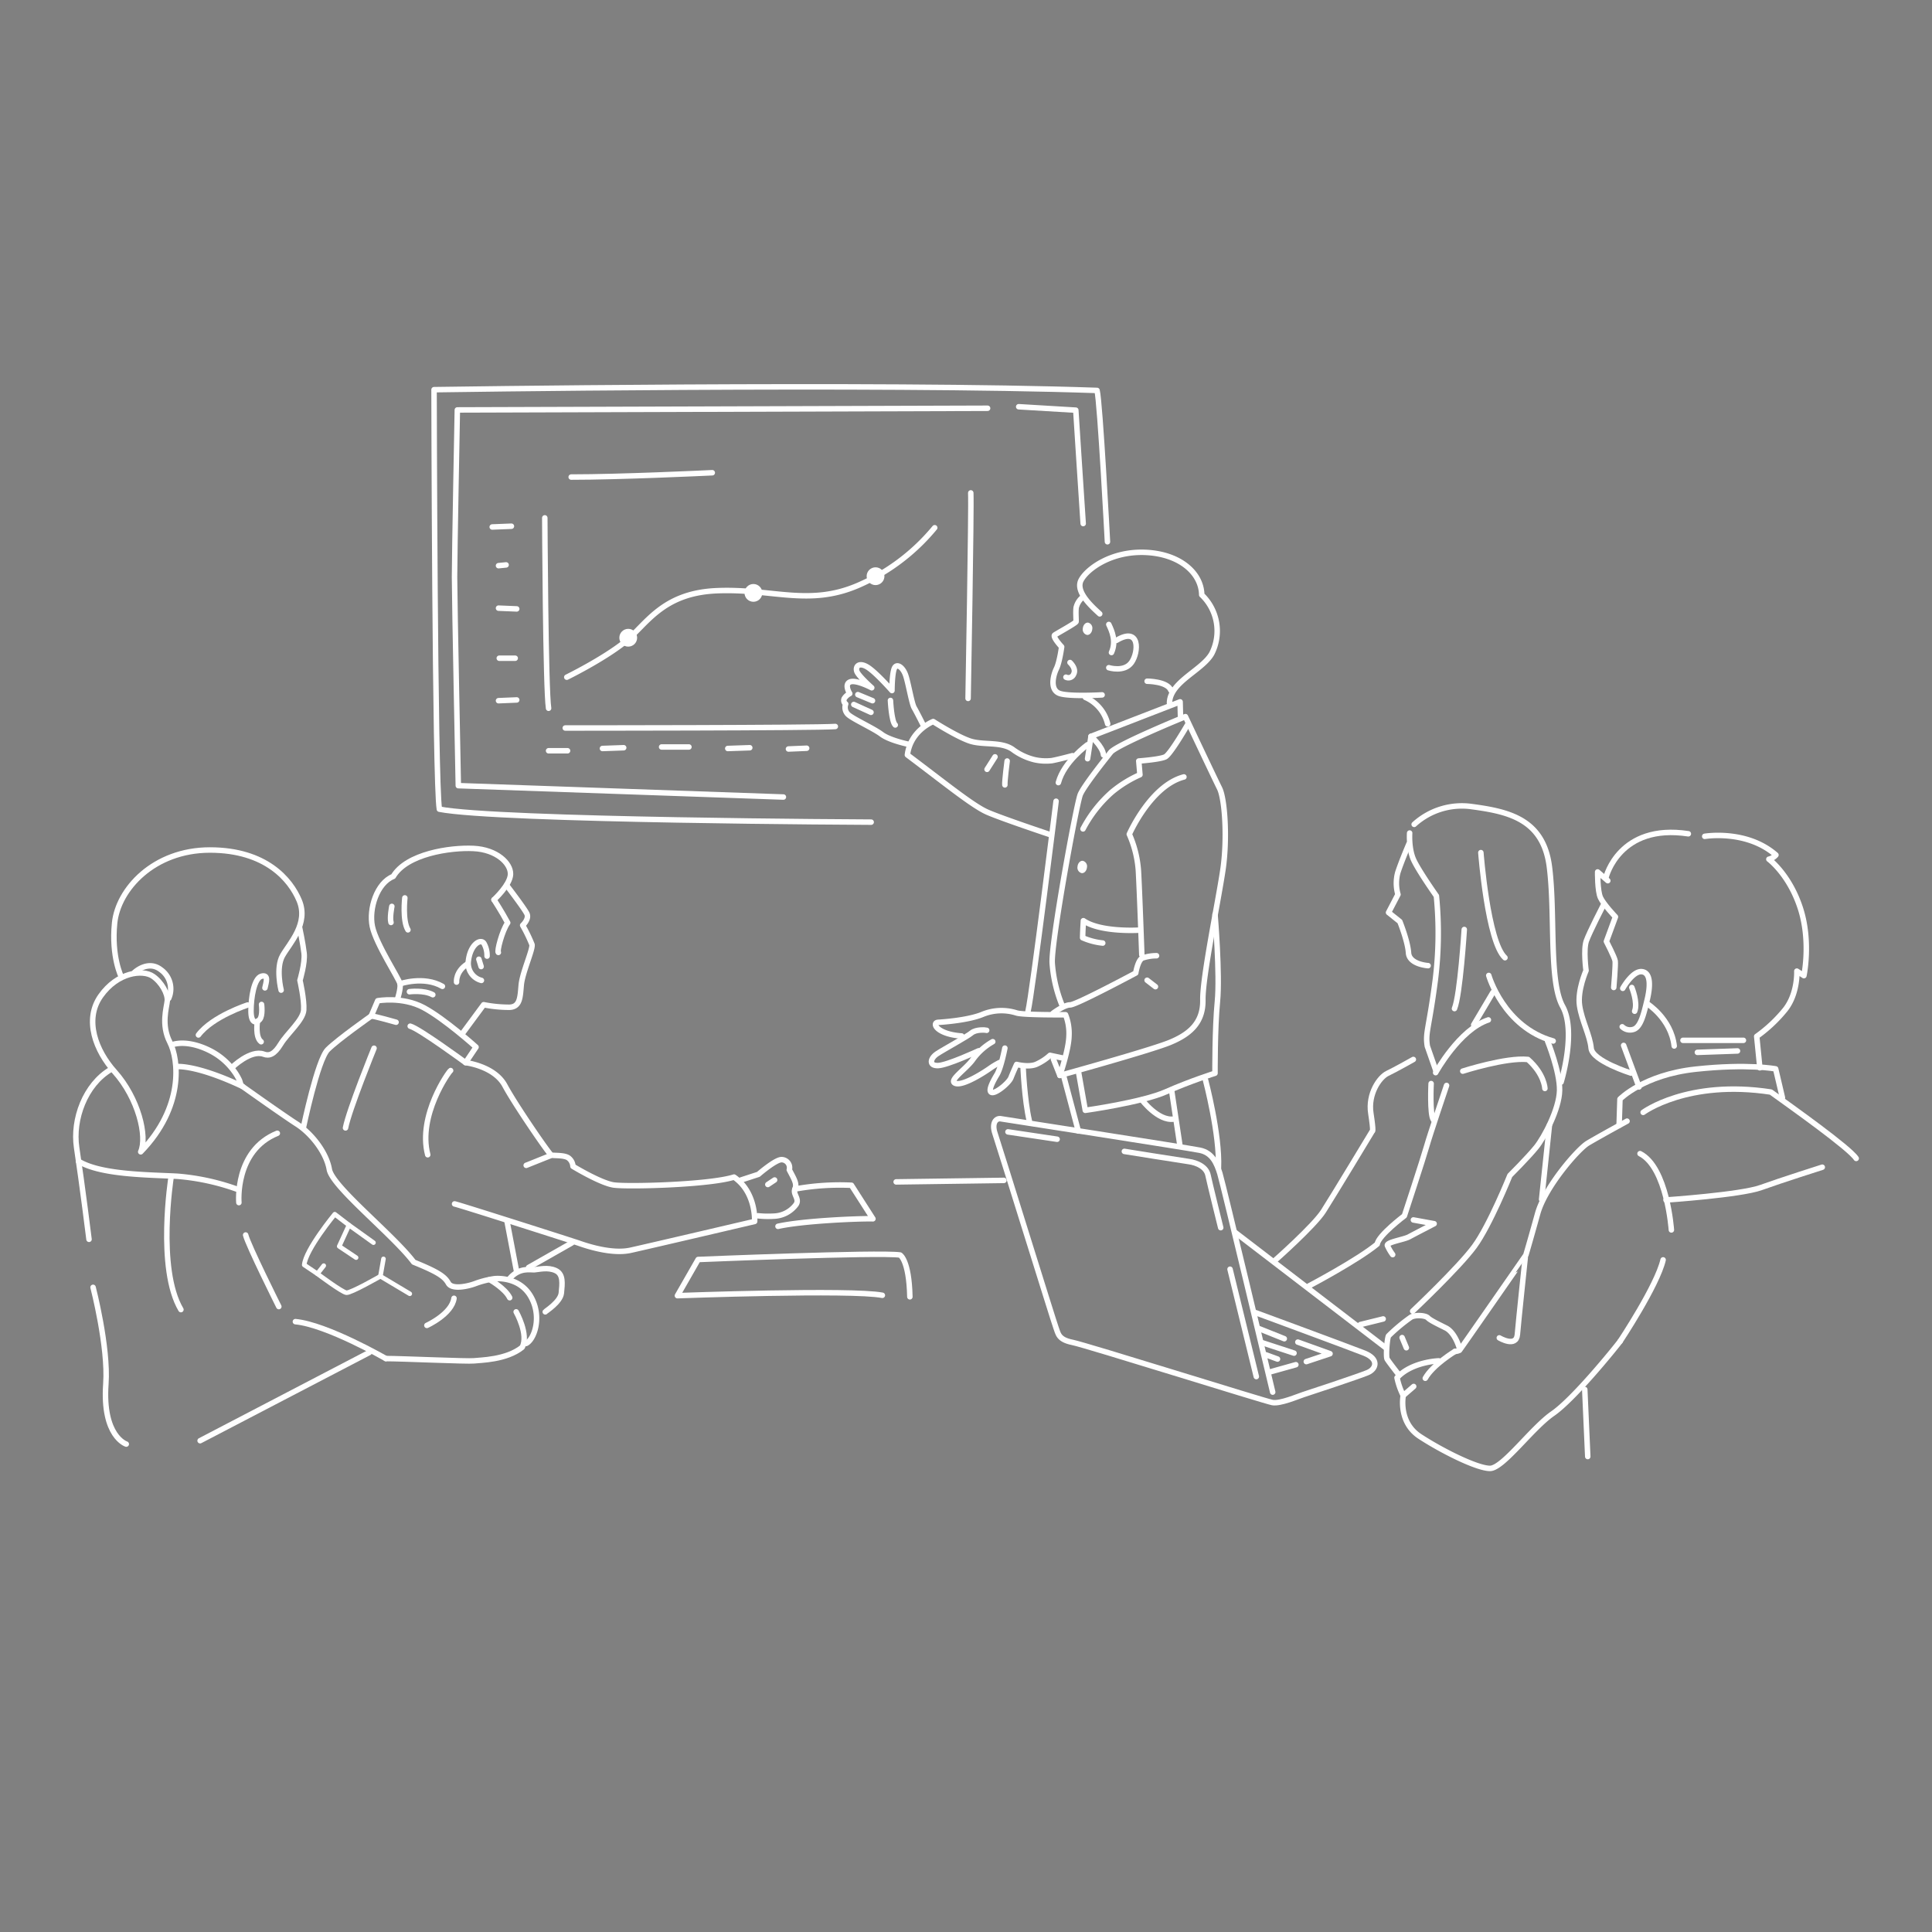 <svg xmlns="http://www.w3.org/2000/svg" xmlns:xlink="http://www.w3.org/1999/xlink" width="600" height="600" viewBox="0 0 600 600"><rect x="0" y="0" width="600" height="600" fill="#808080" stroke="none"/><defs><clipPath id="clip-path"><rect id="長方形_24823" data-name="長方形 24823" width="554.697" height="337.68" fill="none" stroke="#fff" stroke-width="1"/></clipPath></defs><g id="illust" transform="translate(-835 -1308)"><rect id="長方形_24804" data-name="長方形 24804" width="600" height="600" transform="translate(835 1308)" fill="none"/><g id="グループ_8920" data-name="グループ 8920" transform="translate(857.651 1427.244)"><g id="グループ_8919" data-name="グループ 8919" clip-path="url(#clip-path)"><path id="パス_6941" data-name="パス 6941" d="M297.212,63.06a5.85,5.85,0,0,0-1.649,2.867c-.2,1.491.04,3.966-.04,4.4s-5.83,3.582-6.616,4.132,2.142,3.682,2.142,3.682-.617,4.681-1.611,6.744c-1.149,2.385-2.041,6.724,1.021,7.745s13.154.432,13.154.432" transform="translate(16.005 3.5)" fill="none" stroke="#fff" stroke-linecap="round" stroke-linejoin="round" stroke-width="1.7"/><path id="パス_6942" data-name="パス 6942" d="M293.428,81.958s2.081,1.885,1.139,3.612a1.742,1.742,0,0,1-2.395.943" transform="translate(16.216 4.549)" fill="none" stroke="#fff" stroke-linecap="round" stroke-linejoin="round" stroke-width="1.7"/><path id="パス_6943" data-name="パス 6943" d="M302.436,68.643c-2.591-2.356-7.663-6.952-5.779-10.485s9.424-9.071,20.025-8.6S334,55.919,334.116,62.751a15.49,15.49,0,0,1,3.141,18.18c-2.906,5.261-13.035,8.794-13.154,15.391" transform="translate(16.442 2.749)" fill="none" stroke="#fff" stroke-linecap="round" stroke-linejoin="round" stroke-width="1.7"/><path id="パス_6944" data-name="パス 6944" d="M305.607,79.477c1.576-3.515.118-6.714-.824-8.716" transform="translate(16.916 3.927)" fill="none" stroke="#fff" stroke-linecap="round" stroke-linejoin="round" stroke-width="1.7"/><path id="パス_6945" data-name="パス 6945" d="M304.783,84s4.83,1.532,7.068-1.649,2.709-11.309-4.712-6.832" transform="translate(16.916 4.118)" fill="none" stroke="#fff" stroke-linecap="round" stroke-linejoin="round" stroke-width="1.7"/><path id="パス_6946" data-name="パス 6946" d="M316.054,87.463s6.321,0,7.382,2.827" transform="translate(17.541 4.854)" fill="none" stroke="#fff" stroke-linecap="round" stroke-linejoin="round" stroke-width="1.7"/><path id="パス_6947" data-name="パス 6947" d="M297.9,92.225a12.067,12.067,0,0,1,6.91,8.207" transform="translate(16.534 5.119)" fill="none" stroke="#fff" stroke-linecap="round" stroke-linejoin="round" stroke-width="1.7"/><path id="パス_6948" data-name="パス 6948" d="M327.337,98.239l-.118-4.712-27.682,10.72s3.652,3.18,3.887,5.771" transform="translate(16.624 5.191)" fill="none" stroke="#fff" stroke-linecap="round" stroke-linejoin="round" stroke-width="1.7"/><line id="線_945" data-name="線 945" x1="1.06" y2="6.949" transform="translate(315.102 109.437)" fill="none" stroke="#fff" stroke-linecap="round" stroke-linejoin="round" stroke-width="1.7"/><path id="パス_6949" data-name="パス 6949" d="M291.1,187.284a42.886,42.886,0,0,1-2.974-12.938c-.313-6.5,7.568-49.611,8.746-52.319s7.539-10.72,9.424-13.076S329.5,97.879,329.5,97.879s8.952,18.964,10.6,22.263,2.473,15.549,1.06,25.207-6.36,33.336-6.243,40.522-4.24,10.719-10.248,13.193-34.16,10.248-34.16,10.248l-2-5.065" transform="translate(15.991 5.432)" fill="none" stroke="#fff" stroke-linecap="round" stroke-linejoin="round" stroke-width="1.7"/><path id="パス_6950" data-name="パス 6950" d="M299.01,106.138s-7.3,5.182-9.07,11.779" transform="translate(16.092 5.891)" fill="none" stroke="#fff" stroke-linecap="round" stroke-linejoin="round" stroke-width="1.7"/><path id="パス_6951" data-name="パス 6951" d="M289.728,122.766s-7.3,59.132-8.716,65.257" transform="translate(15.596 6.814)" fill="none" stroke="#fff" stroke-linecap="round" stroke-linejoin="round" stroke-width="1.7"/><path id="パス_6952" data-name="パス 6952" d="M296.763,109.931s-4.44,1.192-6.36,1.532a16.172,16.172,0,0,1-5.436-.29,18.85,18.85,0,0,1-6.815-3.244c-3.651-2.474-9.188-1.178-13.311-2.591s-11.308-6.008-11.308-6.008-7.068,2.709-8.01,10.366c11.309,8.481,20.26,15.784,24.855,17.786s19.436,6.95,19.436,6.95" transform="translate(13.627 5.513)" fill="none" stroke="#fff" stroke-linecap="round" stroke-linejoin="round" stroke-width="1.7"/><line id="線_946" data-name="線 946" x1="2.474" y2="3.887" transform="translate(283.886 115.798)" fill="none" stroke="#fff" stroke-linecap="round" stroke-linejoin="round" stroke-width="1.7"/><path id="パス_6953" data-name="パス 6953" d="M274.912,110.936s-.824,6.36-.707,7.421" transform="translate(15.218 6.157)" fill="none" stroke="#fff" stroke-linecap="round" stroke-linejoin="round" stroke-width="1.7"/><path id="パス_6954" data-name="パス 6954" d="M251.509,101.4s-2.041-4.084-2.827-5.419-1.807-7.616-2.67-10.13S243.186,82,242.479,83.8s-.707,6.832-.707,6.832-5.182-5.89-7.774-7.381-3.613,0-3.141,1.413,4.633,5.1,4.633,5.1-4.868-2.591-6.753-1.806-.078,3.612-.078,3.612a4.384,4.384,0,0,0-1.728,1.571A1.381,1.381,0,0,0,227.4,94.8a3.016,3.016,0,0,0,.785,3.3c1.571,1.413,7.853,4.241,10.366,6.125s8.246,3.063,8.246,3.063" transform="translate(12.587 4.586)" fill="none" stroke="#fff" stroke-linecap="round" stroke-linejoin="round" stroke-width="1.7"/><path id="パス_6955" data-name="パス 6955" d="M240.538,93.118s.315,6.6,1.492,7.618" transform="translate(13.35 5.168)" fill="none" stroke="#fff" stroke-linecap="round" stroke-linejoin="round" stroke-width="1.7"/><line id="線_947" data-name="線 947" x2="4.554" y2="1.885" transform="translate(243.758 96.479)" fill="none" stroke="#fff" stroke-linecap="round" stroke-linejoin="round" stroke-width="1.7"/><line id="線_948" data-name="線 948" x2="5.34" y2="2.434" transform="translate(242.502 99.542)" fill="none" stroke="#fff" stroke-linecap="round" stroke-linejoin="round" stroke-width="1.7"/><path id="パス_6956" data-name="パス 6956" d="M292.417,204.511s2.71-7.892,2.827-12.133a15.832,15.832,0,0,0-1.06-6.714s-13.428.118-15.313-.589a15.5,15.5,0,0,0-10.483.471c-4.241,1.767-11.779,2.356-13.783,2.474s-.589,3.652,7.3,4.241" transform="translate(14.085 10.233)" fill="none" stroke="#fff" stroke-linecap="round" stroke-linejoin="round" stroke-width="1.7"/><path id="パス_6957" data-name="パス 6957" d="M269.75,190.177c-.354-.118-3.3-.354-4.712.824s-8.6,5.065-10.72,6.479-2.591,3.769.354,3.652,12.6-4.595,12.6-4.595" transform="translate(14.019 10.549)" fill="none" stroke="#fff" stroke-linecap="round" stroke-linejoin="round" stroke-width="1.7"/><path id="パス_6958" data-name="パス 6958" d="M271.271,193.52a19.422,19.422,0,0,0-6.008,5.3c-2.119,3.18-8.009,6.832-5.536,7.657s9.423-3.769,10.72-4.712A24.371,24.371,0,0,1,273.392,200" transform="translate(14.382 10.74)" fill="none" stroke="#fff" stroke-linecap="round" stroke-linejoin="round" stroke-width="1.7"/><path id="パス_6959" data-name="パス 6959" d="M274.443,195.417s-1.178,6.125-2.474,8.246-2.945,5.3-1.53,5.536,5.3-3.062,5.89-4.594,1.767-4.123,1.767-4.123,3.651.943,6.007,0a16.057,16.057,0,0,0,4.358-2.828l3.887.825" transform="translate(14.979 10.846)" fill="none" stroke="#fff" stroke-linecap="round" stroke-linejoin="round" stroke-width="1.7"/><path id="パス_6960" data-name="パス 6960" d="M295.855,204.9l2.121,12.015s17.669-2.473,25.09-5.771,15.195-5.748,15.195-5.748-.078-13.889.746-22.253-.737-27.066-.737-27.066" transform="translate(16.42 8.662)" fill="none" stroke="#fff" stroke-linecap="round" stroke-linejoin="round" stroke-width="1.7"/><path id="パス_6961" data-name="パス 6961" d="M333.241,204.815s4.486,16.928,4.014,27.294" transform="translate(18.495 11.367)" fill="none" stroke="#fff" stroke-linecap="round" stroke-linejoin="round" stroke-width="1.7"/><line id="線_949" data-name="線 949" x2="2.564" y2="16.999" transform="translate(341.252 219.692)" fill="none" stroke="#fff" stroke-linecap="round" stroke-linejoin="round" stroke-width="1.7"/><path id="パス_6962" data-name="パス 6962" d="M314.492,210.6s5.065,6.714,9.894,6.008" transform="translate(17.454 11.688)" fill="none" stroke="#fff" stroke-linecap="round" stroke-linejoin="round" stroke-width="1.7"/><line id="線_950" data-name="線 950" x2="4.427" y2="16.634" transform="translate(307.8 215.376)" fill="none" stroke="#fff" stroke-linecap="round" stroke-linejoin="round" stroke-width="1.7"/><path id="パス_6963" data-name="パス 6963" d="M279.561,200.886s.408,10.217,1.94,16.813" transform="translate(15.516 11.149)" fill="none" stroke="#fff" stroke-linecap="round" stroke-linejoin="round" stroke-width="1.7"/><path id="パス_6964" data-name="パス 6964" d="M288.378,186.089s3.415-2.591,5.3-2.591,20.379-9.9,20.379-9.9.628-3.926,2.042-4.634a13.586,13.586,0,0,1,4.418-.737" transform="translate(16.005 9.337)" fill="none" stroke="#fff" stroke-linecap="round" stroke-linejoin="round" stroke-width="1.7"/><path id="パス_6965" data-name="パス 6965" d="M314.7,170.869s-.707-20.025-1.06-26.15a33.962,33.962,0,0,0-2.828-11.309s6.6-15.078,16.963-17.786" transform="translate(17.25 6.417)" fill="none" stroke="#fff" stroke-linecap="round" stroke-linejoin="round" stroke-width="1.7"/><path id="パス_6966" data-name="パス 6966" d="M297.194,132.629a40.033,40.033,0,0,1,8.964-11.427,37.035,37.035,0,0,1,8.715-5.4l-.364-4.257s6.6-.472,8.246-1.3S329.823,100,329.823,100" transform="translate(16.494 5.55)" fill="none" stroke="#fff" stroke-linecap="round" stroke-linejoin="round" stroke-width="1.7"/><path id="パス_6967" data-name="パス 6967" d="M314.4,160.865s-11.779.707-17.08-2.945c-.235,3.887-.235,5.3-.235,5.3a20.658,20.658,0,0,0,6.243,1.646" transform="translate(16.488 8.765)" fill="none" stroke="#fff" stroke-linecap="round" stroke-linejoin="round" stroke-width="1.7"/><line id="線_951" data-name="線 951" x2="2.591" y2="2.002" transform="translate(333.595 185.178)" fill="none" stroke="#fff" stroke-linecap="round" stroke-linejoin="round" stroke-width="1.7"/><path id="パス_6968" data-name="パス 6968" d="M300.071,72.259c-.092,1.057-.822,1.857-1.631,1.786a1.742,1.742,0,0,1-1.3-2.04c.092-1.057.822-1.856,1.632-1.786a1.741,1.741,0,0,1,1.3,2.04" transform="translate(16.491 3.897)" fill="#fff"/><path id="パス_6969" data-name="パス 6969" d="M298.509,142.344c-.092,1.057-.822,1.857-1.631,1.786a1.742,1.742,0,0,1-1.3-2.04c.092-1.057.822-1.856,1.632-1.786a1.741,1.741,0,0,1,1.3,2.04" transform="translate(16.404 7.787)" fill="#fff"/><path id="パス_6970" data-name="パス 6970" d="M393.409,135.345s-2.4,5.616-3.451,8.892a12.611,12.611,0,0,0,.058,6.787l-2.925,5.615,3.511,2.808s2.456,6.085,2.69,9.712,6.084,3.978,6.084,3.978" transform="translate(21.484 7.512)" fill="none" stroke="#fff" stroke-linecap="round" stroke-linejoin="round" stroke-width="1.7"/><path id="パス_6971" data-name="パス 6971" d="M393.3,132.131s-.352,4.914,1.287,8.424,7.02,11.114,7.02,11.114a117.183,117.183,0,0,1-.35,26.208c-1.99,15.21-3.159,16.263-2.457,20.475l2.573,7.372" transform="translate(21.826 7.333)" fill="none" stroke="#fff" stroke-linecap="round" stroke-linejoin="round" stroke-width="1.7"/><path id="パス_6972" data-name="パス 6972" d="M394.629,129.881a22.018,22.018,0,0,1,18.017-5.5c11.233,1.521,22.114,3.861,23.985,18.72s-.234,35.45,4.1,43.289-.469,23.517-.469,23.517" transform="translate(21.902 6.891)" fill="none" stroke="#fff" stroke-linecap="round" stroke-linejoin="round" stroke-width="1.7"/><path id="パス_6973" data-name="パス 6973" d="M414.254,137.887s2.106,27.729,7.488,32.642" transform="translate(22.991 7.653)" fill="none" stroke="#fff" stroke-linecap="round" stroke-linejoin="round" stroke-width="1.7"/><path id="パス_6974" data-name="パス 6974" d="M409.532,160.507s-1.287,20.357-3.042,24.57" transform="translate(22.56 8.908)" fill="none" stroke="#fff" stroke-linecap="round" stroke-linejoin="round" stroke-width="1.7"/><line id="線_952" data-name="線 952" y1="10.062" x2="5.967" transform="translate(435.017 188.954)" fill="none" stroke="#fff" stroke-linecap="round" stroke-linejoin="round" stroke-width="1.7"/><path id="パス_6975" data-name="パス 6975" d="M416.577,174.031s4.563,16.029,20.007,20.357" transform="translate(23.12 9.659)" fill="none" stroke="#fff" stroke-linecap="round" stroke-linejoin="round" stroke-width="1.7"/><path id="パス_6976" data-name="パス 6976" d="M436.071,193.318s3.861,9.477,3.744,15.327-4.8,14.625-7.253,17.667-8.191,8.774-8.191,8.774-6.2,15.444-11,22-19.188,20.123-19.188,20.123" transform="translate(21.877 10.729)" fill="none" stroke="#fff" stroke-linecap="round" stroke-linejoin="round" stroke-width="1.7"/><path id="パス_6977" data-name="パス 6977" d="M408.928,202.381s13.454-4.329,20.241-3.627c5.148,4.563,5.265,9.009,5.265,9.009" transform="translate(22.696 11.027)" fill="none" stroke="#fff" stroke-linecap="round" stroke-linejoin="round" stroke-width="1.7"/><path id="パス_6978" data-name="パス 6978" d="M400.947,203.49s7.382-13.42,16.38-16.38" transform="translate(22.253 10.385)" fill="none" stroke="#fff" stroke-linecap="round" stroke-linejoin="round" stroke-width="1.7"/><path id="パス_6979" data-name="パス 6979" d="M399.622,205.844s-.468,9.593.7,11.232" transform="translate(22.174 11.424)" fill="none" stroke="#fff" stroke-linecap="round" stroke-linejoin="round" stroke-width="1.7"/><path id="パス_6980" data-name="パス 6980" d="M406.407,206.4s-5.148,15.21-6.2,18.954-6.9,21.528-6.9,21.528-8.072,6.084-8.424,8.775c-6.084,5.031-21.176,12.987-21.176,12.987" transform="translate(20.186 11.455)" fill="none" stroke="#fff" stroke-linecap="round" stroke-linejoin="round" stroke-width="1.7"/><path id="パス_6981" data-name="パス 6981" d="M394.832,245.97l6.435,1.169s-6.318,3.276-7.839,4.1-7.02,1.638-6.669,2.692a14.564,14.564,0,0,0,1.637,2.808" transform="translate(21.464 13.651)" fill="none" stroke="#fff" stroke-linecap="round" stroke-linejoin="round" stroke-width="1.7"/><path id="パス_6982" data-name="パス 6982" d="M396.645,198.75s-5.6,3.159-8.052,4.329-6.084,6.318-5.148,12.4.468,5.5.468,5.5-12.285,20.357-15.21,24.92-14.975,15.21-14.975,15.21" transform="translate(19.632 11.031)" fill="none" stroke="#fff" stroke-linecap="round" stroke-linejoin="round" stroke-width="1.7"/><line id="線_953" data-name="線 953" x1="2.419" y2="22.99" transform="translate(456.114 230.255)" fill="none" stroke="#fff" stroke-linecap="round" stroke-linejoin="round" stroke-width="1.7"/><path id="パス_6983" data-name="パス 6983" d="M450.755,148.48s-4.388,8.512-5.352,11.232-.088,9.215-.088,9.215-2.721,6.142-2.018,10.88,3.247,9.3,3.6,13.251,12.373,7.722,12.373,7.722" transform="translate(24.597 13.241)" fill="none" stroke="#fff" stroke-linecap="round" stroke-linejoin="round" stroke-width="1.7"/><path id="パス_7156" data-name="パス 7156" d="M0,0,4.776,12.9" transform="translate(481.582 205.42)" fill="none" stroke="#fff" stroke-linecap="round" stroke-width="1.7"/><path id="パス_6984" data-name="パス 6984" d="M455.844,185.3a3.5,3.5,0,0,0,3.773.7c2.106-.965,2.983-5,3.949-8.951s1.316-8.512-1.58-8.862-5.967,5.177-5.967,5.177" transform="translate(25.299 14.333)" fill="none" stroke="#fff" stroke-linecap="round" stroke-linejoin="round" stroke-width="1.7"/><path id="パス_6985" data-name="パス 6985" d="M458.671,172.839s1.931,4.651.877,7.371" transform="translate(25.456 14.593)" fill="none" stroke="#fff" stroke-linecap="round" stroke-linejoin="round" stroke-width="1.7"/><path id="パス_6986" data-name="パス 6986" d="M453.613,174.726s.614-7.108.439-8.249-2.72-6.054-2.72-6.054l2.808-7.634s-3.686-3.861-4.651-5.967-.878-7.985-.878-7.985l3.159,2.72" transform="translate(24.898 12.705)" fill="none" stroke="#fff" stroke-linecap="round" stroke-linejoin="round" stroke-width="1.7"/><path id="パス_6987" data-name="パス 6987" d="M451.105,141.061s4.1-16.7,25.535-13.426" transform="translate(25.036 12.06)" fill="none" stroke="#fff" stroke-linecap="round" stroke-linejoin="round" stroke-width="1.7"/><path id="パス_6988" data-name="パス 6988" d="M480.12,128.377s12.987-2.193,22.113,5.792a4.164,4.164,0,0,1-2.193,1.316s6.317,4.651,9.74,15.093,1.14,21.06,1.14,21.06l-2.193-1.4s.352,6.931-3.6,11.933a44.929,44.929,0,0,1-8.863,8.336l.974,9.747" transform="translate(26.647 12.11)" fill="none" stroke="#fff" stroke-linecap="round" stroke-linejoin="round" stroke-width="1.7"/><path id="パス_6989" data-name="パス 6989" d="M463.16,177.578s7.458,4.651,8.424,13.162" transform="translate(25.705 14.856)" fill="none" stroke="#fff" stroke-linecap="round" stroke-linejoin="round" stroke-width="1.7"/><line id="線_956" data-name="線 956" x2="18.778" transform="translate(500.01 203.841)" fill="none" stroke="#fff" stroke-linecap="round" stroke-linejoin="round" stroke-width="1.7"/><line id="線_957" data-name="線 957" y1="0.439" x2="12.46" transform="translate(504.485 207.14)" fill="none" stroke="#fff" stroke-linecap="round" stroke-linejoin="round" stroke-width="1.7"/><path id="パス_6990" data-name="パス 6990" d="M454.93,219.108l.263-8.161s7.284-7.546,23.518-9.3,24.833-.088,24.833-.088l2.106,8.951" transform="translate(25.249 11.147)" fill="none" stroke="#fff" stroke-linecap="round" stroke-linejoin="round" stroke-width="1.7"/><path id="パス_6991" data-name="パス 6991" d="M462,214.7s13.776-10.267,39.663-6.318c6.581,4.739,24.395,17.375,26.5,20.621" transform="translate(25.641 11.515)" fill="none" stroke="#fff" stroke-linecap="round" stroke-linejoin="round" stroke-width="1.7"/><path id="パス_6992" data-name="パス 6992" d="M460.068,216.9s-9.126,5-12.2,6.845-13.271,13.6-15.553,21.849c-2.193,7.931-3.664,12.9-3.664,12.9S408.3,287.8,408.032,288.066a3.585,3.585,0,0,1-1.4.35" transform="translate(22.568 12.038)" fill="none" stroke="#fff" stroke-linecap="round" stroke-linejoin="round" stroke-width="1.7"/><path id="パス_6993" data-name="パス 6993" d="M407.112,284.656s-6.845,4.124-9.213,8.336" transform="translate(22.083 15.798)" fill="none" stroke="#fff" stroke-linecap="round" stroke-linejoin="round" stroke-width="1.7"/><path id="パス_6994" data-name="パス 6994" d="M402.572,287.747s-8.366.234-12.987,5.235a22.465,22.465,0,0,0,1.931,5.529s-1.668,8.249,5.177,12.724,17.725,9.915,21.761,9.915,13-12.549,19.49-17.023,19.01-19.919,20.94-22.464" transform="translate(21.622 15.632)" fill="none" stroke="#fff" stroke-linecap="round" stroke-linejoin="round" stroke-width="1.7"/><line id="線_958" data-name="線 958" x2="0.928" y2="20.826" transform="translate(469.511 312.271)" fill="none" stroke="#fff" stroke-linecap="round" stroke-linejoin="round" stroke-width="1.7"/><path id="パス_6995" data-name="パス 6995" d="M455.24,282.992s11.5-17.289,13.338-25.274" transform="translate(25.266 14.303)" fill="none" stroke="#fff" stroke-linecap="round" stroke-linejoin="round" stroke-width="1.7"/><path id="パス_6996" data-name="パス 6996" d="M470.822,250.154s-1.316-19.393-9.74-23.693" transform="translate(25.59 12.569)" fill="none" stroke="#fff" stroke-linecap="round" stroke-linejoin="round" stroke-width="1.7"/><path id="パス_6997" data-name="パス 6997" d="M468.73,240.631s23.166-1.579,29.483-3.861,19.042-6.318,19.042-6.318" transform="translate(26.015 12.79)" fill="none" stroke="#fff" stroke-linecap="round" stroke-linejoin="round" stroke-width="1.7"/><path id="パス_6998" data-name="パス 6998" d="M390.283,292.437s-3.159-4.036-3.6-4.826,0-6.493.439-7.2a54.827,54.827,0,0,1,6.933-5.79c1.316-.791,4.475-.614,5.265.175s2.808,1.755,5.616,3.159,4.124,6.054,4.124,6.054" transform="translate(21.451 15.213)" fill="none" stroke="#fff" stroke-linecap="round" stroke-linejoin="round" stroke-width="1.7"/><line id="線_959" data-name="線 959" x2="1.316" y2="3.159" transform="translate(412.787 296.155)" fill="none" stroke="#fff" stroke-linecap="round" stroke-linejoin="round" stroke-width="1.7"/><line id="線_960" data-name="線 960" x2="46.917" y2="35.948" transform="translate(360.781 263.366)" fill="none" stroke="#fff" stroke-linecap="round" stroke-linejoin="round" stroke-width="1.7"/><line id="線_961" data-name="線 961" y1="1.755" x2="7.108" transform="translate(399.8 290.363)" fill="none" stroke="#fff" stroke-linecap="round" stroke-linejoin="round" stroke-width="1.7"/><path id="パス_6999" data-name="パス 6999" d="M357.561,301.093s-15.444-64.847-16.409-67.918-2.282-6.406-6.231-7.2-61.6-9.74-61.6-9.74c-1.755-.438-3.072,1.4-2.018,4.475s18.252,58.529,18.954,60.371.7,3.686,5.09,4.563,59.67,18.252,62.127,18.691,7.9-1.931,9.565-2.457,17.286-5.7,20.006-6.844,3.6-4.213-1.052-6.055-33.7-12.548-33.7-12.548" transform="translate(15.037 11.998)" fill="none" stroke="#fff" stroke-linecap="round" stroke-linejoin="round" stroke-width="1.7"/><line id="線_962" data-name="線 962" x1="8.161" y1="33.344" transform="translate(359.347 274.92)" fill="none" stroke="#fff" stroke-linecap="round" stroke-linejoin="round" stroke-width="1.7"/><path id="パス_7000" data-name="パス 7000" d="M339.282,249.489s-3.422-13.776-3.949-16.321-3.422-3.861-5.967-4.212S309.36,225.8,309.36,225.8" transform="translate(17.17 12.532)" fill="none" stroke="#fff" stroke-linecap="round" stroke-linejoin="round" stroke-width="1.7"/><line id="線_963" data-name="線 963" x2="15.269" y2="2.282" transform="translate(290.377 232.273)" fill="none" stroke="#fff" stroke-linecap="round" stroke-linejoin="round" stroke-width="1.7"/><line id="線_964" data-name="線 964" x2="7.897" y2="3.159" transform="translate(368.298 293.347)" fill="none" stroke="#fff" stroke-linecap="round" stroke-linejoin="round" stroke-width="1.7"/><path id="パス_7001" data-name="パス 7001" d="M360.4,281.913l10,3.6-7.371,2.456" transform="translate(20.003 15.646)" fill="none" stroke="#fff" stroke-linecap="round" stroke-linejoin="round" stroke-width="1.7"/><line id="線_965" data-name="線 965" y1="2.282" x2="8.161" transform="translate(371.633 304.578)" fill="none" stroke="#fff" stroke-linecap="round" stroke-linejoin="round" stroke-width="1.7"/><line id="線_966" data-name="線 966" x2="9.915" y2="3.247" transform="translate(369.307 297.734)" fill="none" stroke="#fff" stroke-linecap="round" stroke-linejoin="round" stroke-width="1.7"/><line id="線_967" data-name="線 967" x2="3.598" y2="1.316" transform="translate(370.492 301.507)" fill="none" stroke="#fff" stroke-linecap="round" stroke-linejoin="round" stroke-width="1.7"/><line id="線_968" data-name="線 968" x1="33.461" y2="0.468" transform="translate(255.657 247.337)" fill="none" stroke="#fff" stroke-linecap="round" stroke-linejoin="round" stroke-width="1.7"/><path id="パス_7002" data-name="パス 7002" d="M128.309,147.476s5.529,7.2,6.317,8.863-1.315,3.6-1.315,3.6a48.094,48.094,0,0,1,2.894,5.967c.353,1.4-2.982,8.688-3.333,12.549s-.351,6.756-3.6,6.931a40.789,40.789,0,0,1-8.072-.79l-6.669,9.038" transform="translate(6.357 8.185)" fill="none" stroke="#fff" stroke-linecap="round" stroke-linejoin="round" stroke-width="1.7"/><path id="パス_7003" data-name="パス 7003" d="M120.4,176.125a5.478,5.478,0,0,1-4.036-6.142c.614-5,3.773-6.933,4.826-5.354a7.731,7.731,0,0,1,.966,3.949" transform="translate(6.455 9.107)" fill="none" stroke="#fff" stroke-linecap="round" stroke-linejoin="round" stroke-width="1.7"/><line id="線_969" data-name="線 969" x2="0.702" y2="2.282" transform="translate(126.066 178.651)" fill="none" stroke="#fff" stroke-linecap="round" stroke-linejoin="round" stroke-width="1.7"/><path id="パス_7004" data-name="パス 7004" d="M125.245,168.123c-.527-.175,1.141-6.756,2.9-9.213-1.931-3.6-4.255-7.158-4.255-7.158" transform="translate(6.876 8.422)" fill="none" stroke="#fff" stroke-linecap="round" stroke-linejoin="round" stroke-width="1.7"/><path id="パス_7005" data-name="パス 7005" d="M125.886,152.589s5.045-4.6,5.133-7.934-4.211-7.634-11.494-7.986-20.8,1.668-24.921,8.688c-5.09,2.018-7.634,10.091-6.493,15.532s8.336,16.321,8.6,17.813-.79,4.739-.79,4.739" transform="translate(4.875 7.583)" fill="none" stroke="#fff" stroke-linecap="round" stroke-linejoin="round" stroke-width="1.7"/><path id="パス_7006" data-name="パス 7006" d="M96.243,176.539s7.371-2.545,13.162.79" transform="translate(5.342 9.746)" fill="none" stroke="#fff" stroke-linecap="round" stroke-linejoin="round" stroke-width="1.7"/><path id="パス_7007" data-name="パス 7007" d="M112.87,176.286s-.351-3.247,3.334-5.616" transform="translate(6.264 9.472)" fill="none" stroke="#fff" stroke-linecap="round" stroke-linejoin="round" stroke-width="1.7"/><path id="パス_7008" data-name="パス 7008" d="M97.665,151.217s-.79,7.02.965,9.915" transform="translate(5.411 8.393)" fill="none" stroke="#fff" stroke-linecap="round" stroke-linejoin="round" stroke-width="1.7"/><path id="パス_7009" data-name="パス 7009" d="M93.853,153.711s-.7,3.51-.263,5" transform="translate(5.186 8.531)" fill="none" stroke="#fff" stroke-linecap="round" stroke-linejoin="round" stroke-width="1.7"/><path id="パス_7010" data-name="パス 7010" d="M95.485,188.161s-6.756-1.931-7.722-1.931l2.018-4.738s7.634-1.4,14.215,2.106,16.321,12.285,16.321,12.285l-3.247,4.826s-14.478-10.617-17.2-11.319" transform="translate(4.871 10.057)" fill="none" stroke="#fff" stroke-linecap="round" stroke-linejoin="round" stroke-width="1.7"/><path id="パス_7011" data-name="パス 7011" d="M88.871,185.967s-10.354,7.283-13.514,10.442S67.8,220.636,67.8,220.636" transform="translate(3.763 10.321)" fill="none" stroke="#fff" stroke-linecap="round" stroke-linejoin="round" stroke-width="1.7"/><path id="パス_7012" data-name="パス 7012" d="M115.71,199.685s8.951,1.053,12.2,7.108,13.776,21.323,14.391,21.586,4.124-.088,5.44.966a3.519,3.519,0,0,1,1.316,2.545s8.513,5.177,12.636,5.792,29.571,0,37.381-2.457C206,239.962,205.477,249,205.477,249s-32.555,7.634-38.522,8.951-14.04-1.492-16.058-2.194-37.205-11.933-38.609-12.2" transform="translate(6.232 11.083)" fill="none" stroke="#fff" stroke-linecap="round" stroke-linejoin="round" stroke-width="1.7"/><line id="線_970" data-name="線 970" y1="2.984" x2="7.458" transform="translate(140.764 239.68)" fill="none" stroke="#fff" stroke-linecap="round" stroke-linejoin="round" stroke-width="1.7"/><path id="パス_7013" data-name="パス 7013" d="M111.531,202.012c-.527.263-10.267,13.953-7.108,26.149" transform="translate(5.761 11.212)" fill="none" stroke="#fff" stroke-linecap="round" stroke-linejoin="round" stroke-width="1.7"/><path id="パス_7014" data-name="パス 7014" d="M89.06,195.445S81.25,214.662,80.2,220.19" transform="translate(4.451 10.847)" fill="none" stroke="#fff" stroke-linecap="round" stroke-linejoin="round" stroke-width="1.7"/><line id="線_971" data-name="線 971" x2="2.925" y2="15.327" transform="translate(134.841 260.199)" fill="none" stroke="#fff" stroke-linecap="round" stroke-linejoin="round" stroke-width="1.7"/><path id="パス_7015" data-name="パス 7015" d="M196.587,234.545l5.382-1.755s5.382-4.68,7.253-4.563a2.511,2.511,0,0,1,2.34,3.159c1.521,2.925,2.457,4.329,1.755,5.967s1.521,3.042.351,4.8a8.96,8.96,0,0,1-7.02,3.627,28.82,28.82,0,0,1-4.8-.117" transform="translate(10.911 12.667)" fill="none" stroke="#fff" stroke-linecap="round" stroke-linejoin="round" stroke-width="1.7"/><line id="線_972" data-name="線 972" y1="1.404" x2="2.106" transform="translate(215.804 247.212)" fill="none" stroke="#fff" stroke-linecap="round" stroke-linejoin="round" stroke-width="1.7"/><path id="パス_7016" data-name="パス 7016" d="M207.45,248.523c7.839-1.755,25.506-2.457,29.483-2.34l-6.669-10.412a78.126,78.126,0,0,0-17.55,1.169" transform="translate(11.514 13.08)" fill="none" stroke="#fff" stroke-linecap="round" stroke-linejoin="round" stroke-width="1.7"/><path id="パス_7017" data-name="パス 7017" d="M250.045,269.28C249.8,257.8,247,256.294,247,256.294c-6.551-.936-62.711,1.4-62.711,1.4l-6.435,11.232s54.054-1.989,63.648-.116" transform="translate(9.871 14.212)" fill="none" stroke="#fff" stroke-linecap="round" stroke-linejoin="round" stroke-width="1.7"/><path id="パス_7018" data-name="パス 7018" d="M99.014,178.824s4.446-.585,7.254.935" transform="translate(5.495 9.919)" fill="none" stroke="#fff" stroke-linecap="round" stroke-linejoin="round" stroke-width="1.7"/><path id="パス_7019" data-name="パス 7019" d="M67.789,159.953s1.053,4.914,1.4,7.956-1.287,8.424-1.287,8.424,1.4,6.084,1.169,9.242-5.148,7.254-7.136,10.531-3.6,3.779-5.265,3.159c-4.1-1.521-9.829,4.094-9.829,4.094" transform="translate(2.6 8.877)" fill="none" stroke="#fff" stroke-linecap="round" stroke-linejoin="round" stroke-width="1.7"/><path id="パス_7020" data-name="パス 7020" d="M4.948,254.442S2.9,237.92,1.1,225.966c-1.32-8.759,2.646-19.612,10.626-24.279" transform="translate(0.047 11.194)" fill="none" stroke="#fff" stroke-linecap="round" stroke-linejoin="round" stroke-width="1.7"/><path id="パス_7021" data-name="パス 7021" d="M5.923,265.8S10.71,284.274,9.9,295.749c-1.156,16.388,6.332,18.728,6.332,18.728" transform="translate(0.329 14.752)" fill="none" stroke="#fff" stroke-linecap="round" stroke-linejoin="round" stroke-width="1.7"/><path id="パス_7022" data-name="パス 7022" d="M49.9,206.675s12.387,8.826,16.863,11.692,9.155,8.716,10.091,14.1,19.89,20.358,26.208,28.782c7.488,3.042,9.593,4.446,10.764,6.551s6.318.936,8.658,0a29.422,29.422,0,0,1,5.615-1.4s7.488-.936,11.233,5.382,1.169,13.572-1.4,14.742" transform="translate(2.769 11.47)" fill="none" stroke="#fff" stroke-linecap="round" stroke-linejoin="round" stroke-width="1.7"/><path id="パス_7023" data-name="パス 7023" d="M132.54,273.01s3.978,7.02,1.872,11c-4.914,3.977-13.1,3.977-14.976,4.211s-22.463-.7-27.378-.7" transform="translate(5.109 15.152)" fill="none" stroke="#fff" stroke-linecap="round" stroke-linejoin="round" stroke-width="1.7"/><path id="パス_7024" data-name="パス 7024" d="M93.534,287.358s-18.252-10.53-28.079-11.466" transform="translate(3.633 15.312)" fill="none" stroke="#fff" stroke-linecap="round" stroke-linejoin="round" stroke-width="1.7"/><line id="線_973" data-name="線 973" x1="52.525" y2="27.378" transform="translate(39.494 300.798)" fill="none" stroke="#fff" stroke-linecap="round" stroke-linejoin="round" stroke-width="1.7"/><path id="パス_7025" data-name="パス 7025" d="M61.118,272.627s-9.593-19.188-10.3-22.23" transform="translate(2.821 13.897)" fill="none" stroke="#fff" stroke-linecap="round" stroke-linejoin="round" stroke-width="1.7"/><path id="パス_7026" data-name="パス 7026" d="M60.764,220.468C47.425,225.85,48.83,242,48.83,242" transform="translate(2.708 12.236)" fill="none" stroke="#fff" stroke-linecap="round" stroke-linejoin="round" stroke-width="1.7"/><path id="パス_7027" data-name="パス 7027" d="M122.6,263.532s4.826,2.72,6.231,5.616" transform="translate(6.804 14.626)" fill="none" stroke="#fff" stroke-linecap="round" stroke-linejoin="round" stroke-width="1.7"/><path id="パス_7028" data-name="パス 7028" d="M139.551,273.716c.175-.263,4.738-3.072,5-5.879s.7-5.792-1.755-6.933-5.265-.35-6.581-.263-4.651-.789-7.634,2.632" transform="translate(7.136 14.446)" fill="none" stroke="#fff" stroke-linecap="round" stroke-linejoin="round" stroke-width="1.7"/><line id="線_974" data-name="線 974" y1="7.634" x2="13.426" transform="translate(141.51 266.751)" fill="none" stroke="#fff" stroke-linecap="round" stroke-linejoin="round" stroke-width="1.7"/><path id="パス_7029" data-name="パス 7029" d="M104.14,277.443s7.722-3.51,8.424-8.424" transform="translate(5.78 14.931)" fill="none" stroke="#fff" stroke-linecap="round" stroke-linejoin="round" stroke-width="1.7"/><path id="パス_7030" data-name="パス 7030" d="M315.382,48.962s-2.29-43.465-3.232-47c-68.085-2.356-205.9-.236-205.9-.236s.235,121.8,1.65,130.28C125.8,135.54,242,136.033,242,136.033" transform="translate(5.897 0.047)" fill="none" stroke="#fff" stroke-linecap="round" stroke-linejoin="round" stroke-width="1.7"/><path id="パス_7031" data-name="パス 7031" d="M278.271,6.7l17.734,1.064s1.633,25.568,2.29,35.217" transform="translate(15.444 0.372)" fill="none" stroke="#fff" stroke-linecap="round" stroke-linejoin="round" stroke-width="1.7"/><path id="パス_7032" data-name="パス 7032" d="M277.825,7.148c-.707,0-164.677.518-164.677.518s-.872,45.068-.872,51.9,1.175,64.787,1.175,64.787l100.958,3.532" transform="translate(6.231 0.397)" fill="none" stroke="#fff" stroke-linecap="round" stroke-linejoin="round" stroke-width="1.7"/><path id="パス_7033" data-name="パス 7033" d="M146.6,27.46c15.239,0,40.695-1.2,43.815-1.34" transform="translate(8.136 1.45)" fill="none" stroke="#fff" stroke-linecap="round" stroke-linejoin="round" stroke-width="1.7"/><path id="パス_7034" data-name="パス 7034" d="M138.834,39.4s.235,53.243,1.178,59.132" transform="translate(7.705 2.187)" fill="none" stroke="#fff" stroke-linecap="round" stroke-linejoin="round" stroke-width="1.7"/><path id="パス_7035" data-name="パス 7035" d="M144.86,101.252s77.744,0,83.869-.471" transform="translate(8.04 5.593)" fill="none" stroke="#fff" stroke-linecap="round" stroke-linejoin="round" stroke-width="1.7"/><path id="パス_7036" data-name="パス 7036" d="M263.379,95.878s1.069-58.645.834-63.827" transform="translate(14.618 1.779)" fill="none" stroke="#fff" stroke-linecap="round" stroke-linejoin="round" stroke-width="1.7"/><path id="パス_7037" data-name="パス 7037" d="M145.307,88.713s11.072-5.419,17.9-10.837,11.543-15.313,28.742-16.02,28.506,4.947,43.819-1.649a63.63,63.63,0,0,0,23.794-17.9" transform="translate(8.065 2.348)" fill="none" stroke="#fff" stroke-linecap="round" stroke-linejoin="round" stroke-width="1.7"/><line id="線_975" data-name="線 975" x2="5.89" transform="translate(147.717 113.913)" fill="none" stroke="#fff" stroke-linecap="round" stroke-linejoin="round" stroke-width="1.7"/><line id="線_976" data-name="線 976" y1="0.235" x2="6.597" transform="translate(164.444 112.971)" fill="none" stroke="#fff" stroke-linecap="round" stroke-linejoin="round" stroke-width="1.7"/><line id="線_977" data-name="線 977" x2="8.481" transform="translate(182.819 112.735)" fill="none" stroke="#fff" stroke-linecap="round" stroke-linejoin="round" stroke-width="1.7"/><line id="線_978" data-name="線 978" y1="0.235" x2="6.832" transform="translate(203.366 112.971)" fill="none" stroke="#fff" stroke-linecap="round" stroke-linejoin="round" stroke-width="1.7"/><line id="線_979" data-name="線 979" y1="0.235" x2="5.654" transform="translate(222.214 113.128)" fill="none" stroke="#fff" stroke-linecap="round" stroke-linejoin="round" stroke-width="1.7"/><line id="線_980" data-name="線 980" y1="0.235" x2="5.654" transform="translate(132.168 98.129)" fill="none" stroke="#fff" stroke-linecap="round" stroke-linejoin="round" stroke-width="1.7"/><line id="線_981" data-name="線 981" x2="4.947" transform="translate(132.404 85.171)" fill="none" stroke="#fff" stroke-linecap="round" stroke-linejoin="round" stroke-width="1.7"/><line id="線_982" data-name="線 982" x2="5.654" y2="0.235" transform="translate(132.168 69.622)" fill="none" stroke="#fff" stroke-linecap="round" stroke-linejoin="round" stroke-width="1.7"/><line id="線_983" data-name="線 983" y1="0.235" x2="2.356" transform="translate(132.168 56.194)" fill="none" stroke="#fff" stroke-linecap="round" stroke-linejoin="round" stroke-width="1.7"/><line id="線_984" data-name="線 984" y1="0.235" x2="5.96" transform="translate(130.213 44.179)" fill="none" stroke="#fff" stroke-linecap="round" stroke-linejoin="round" stroke-width="1.7"/><path id="パス_7038" data-name="パス 7038" d="M165.4,74.767a1.913,1.913,0,1,1-1.913-1.913,1.912,1.912,0,0,1,1.913,1.913" transform="translate(8.967 4.043)" stroke="#fff" stroke-width="1"/><circle id="楕円形_48556" data-name="楕円形 48556" cx="1.913" cy="1.913" r="1.913" transform="translate(170.541 76.898)" fill="#fff" stroke="#fff" stroke-linecap="round" stroke-linejoin="round" stroke-width="1.7"/><path id="パス_7039" data-name="パス 7039" d="M202.226,61.572a1.913,1.913,0,1,1-1.913-1.913,1.912,1.912,0,0,1,1.913,1.913" transform="translate(11.011 3.311)" stroke="#fff" stroke-width="1"/><circle id="楕円形_48557" data-name="楕円形 48557" cx="1.913" cy="1.913" r="1.913" transform="translate(209.413 62.971)" fill="#fff" stroke="#fff" stroke-linecap="round" stroke-linejoin="round" stroke-width="1.7"/><path id="パス_7040" data-name="パス 7040" d="M238.161,56.662a1.912,1.912,0,1,1-1.913-1.913,1.912,1.912,0,0,1,1.913,1.913" transform="translate(13.006 3.039)" fill="#fff" stroke="#fff" stroke-width="1"/><circle id="楕円形_48558" data-name="楕円形 48558" cx="1.913" cy="1.913" r="1.913" transform="translate(247.342 57.788)" fill="none" stroke="#fff" stroke-linecap="round" stroke-linejoin="round" stroke-width="1.7"/><path id="パス_7041" data-name="パス 7041" d="M427.732,257.055s-2.086,19.656-2.436,23.868-5.616,1.052-5.616,1.052" transform="translate(23.292 14.267)" fill="none" stroke="#fff" stroke-linecap="round" stroke-linejoin="round" stroke-width="1.7"/><path id="パス_7042" data-name="パス 7042" d="M55.665,183.032s.468,3.51-.586,4.68-2.69,1.287-2.69-2.692.936-10.178,3.276-10.764,1.4,1.99,1.053,3.628" transform="translate(2.908 9.667)" fill="none" stroke="#fff" stroke-linecap="round" stroke-linejoin="round" stroke-width="1.7"/><path id="パス_7043" data-name="パス 7043" d="M63.988,180.643s-1.755-6.9.468-10.764S72.6,159.961,69.6,152.8c-2.692-6.434-10.3-15.677-27.729-15.677s-28.548,12.168-29.6,22.7,2.1,16.729,2.1,16.729" transform="translate(0.669 7.61)" fill="none" stroke="#fff" stroke-linecap="round" stroke-linejoin="round" stroke-width="1.7"/><path id="パス_7044" data-name="パス 7044" d="M52.194,182.732s-10.881,3.51-15.269,9.3" transform="translate(2.049 10.142)" fill="none" stroke="#fff" stroke-linecap="round" stroke-linejoin="round" stroke-width="1.7"/><path id="パス_7045" data-name="パス 7045" d="M54.281,187.554s-.761,4.914,1.169,6.318" transform="translate(3.004 10.409)" fill="none" stroke="#fff" stroke-linecap="round" stroke-linejoin="round" stroke-width="1.7"/><path id="パス_7046" data-name="パス 7046" d="M28.734,181.3a7.294,7.294,0,0,0-2.474-8.926c-4-3.094-8.184.908-8.184.908" transform="translate(1.003 9.502)" fill="none" stroke="#fff" stroke-linecap="round" stroke-linejoin="round" stroke-width="1.7"/><path id="パス_7047" data-name="パス 7047" d="M24.505,174.325c2.7,1.85,4.678,5.451,4.477,7.6s-1.994,7.441.792,12.871,4.438,20.155-9.047,34.05c2.115-4.683-.706-16.623-8.108-24.883-5.809-6.483-9.548-16.092-4.328-23.51S21.373,172.175,24.505,174.325Z" transform="translate(0.322 9.618)" fill="none" stroke="#fff" stroke-linecap="round" stroke-linejoin="round" stroke-width="1.7"/><path id="パス_7048" data-name="パス 7048" d="M30.506,201.238s5.85-.761,20.533,6.142c-.588-.221-.717-1.368-.939-1.879a16.19,16.19,0,0,0-1.776-2.971,20.689,20.689,0,0,0-7.336-6.223c-3.334-1.706-7.735-2.968-11.455-1.984-.084.022-.17.046-.254.071" transform="translate(1.625 10.766)" fill="none" stroke="#fff" stroke-linecap="round" stroke-linejoin="round" stroke-width="1.7"/><path id="パス_7049" data-name="パス 7049" d="M50.761,237.336a71.453,71.453,0,0,0-18.486-3.978c-9.126-.468-23.868-.468-30.654-4.68" transform="translate(0.09 12.692)" fill="none" stroke="#fff" stroke-linecap="round" stroke-linejoin="round" stroke-width="1.7"/><path id="パス_7050" data-name="パス 7050" d="M28.959,233.334S24.452,261.778,32,274.517" transform="translate(1.533 12.95)" fill="none" stroke="#fff" stroke-linecap="round" stroke-linejoin="round" stroke-width="1.7"/><path id="パス_7051" data-name="パス 7051" d="M84.162,257.764l-5.246-3.507,3.029-6.594-4.411-3.387s-9.068,11-9.479,15.759l4.082,2.743s7.634,5.732,9.02,5.885,10.552-5.108,10.552-5.108l9.126,5.44" transform="translate(3.777 13.557)" fill="none" stroke="#fff" stroke-linecap="round" stroke-linejoin="round" stroke-width="1.419"/><line id="線_985" data-name="線 985" y1="2.515" x2="1.978" transform="translate(75.914 273.82)" fill="none" stroke="#fff" stroke-linecap="round" stroke-linejoin="round" stroke-width="1.419"/><line id="線_986" data-name="線 986" x2="7.61" y2="5.453" transform="translate(85.723 261.221)" fill="none" stroke="#fff" stroke-linecap="round" stroke-linejoin="round" stroke-width="1.419"/><line id="線_987" data-name="線 987" y1="5.402" x2="0.952" transform="translate(95.486 271.711)" fill="none" stroke="#fff" stroke-linecap="round" stroke-linejoin="round" stroke-width="1.419"/><line id="線_988" data-name="線 988" y1="2.808" x2="3.247" transform="translate(413.138 311.336)" fill="none" stroke="#fff" stroke-linecap="round" stroke-linejoin="round" stroke-width="1.7"/></g></g></g></svg>